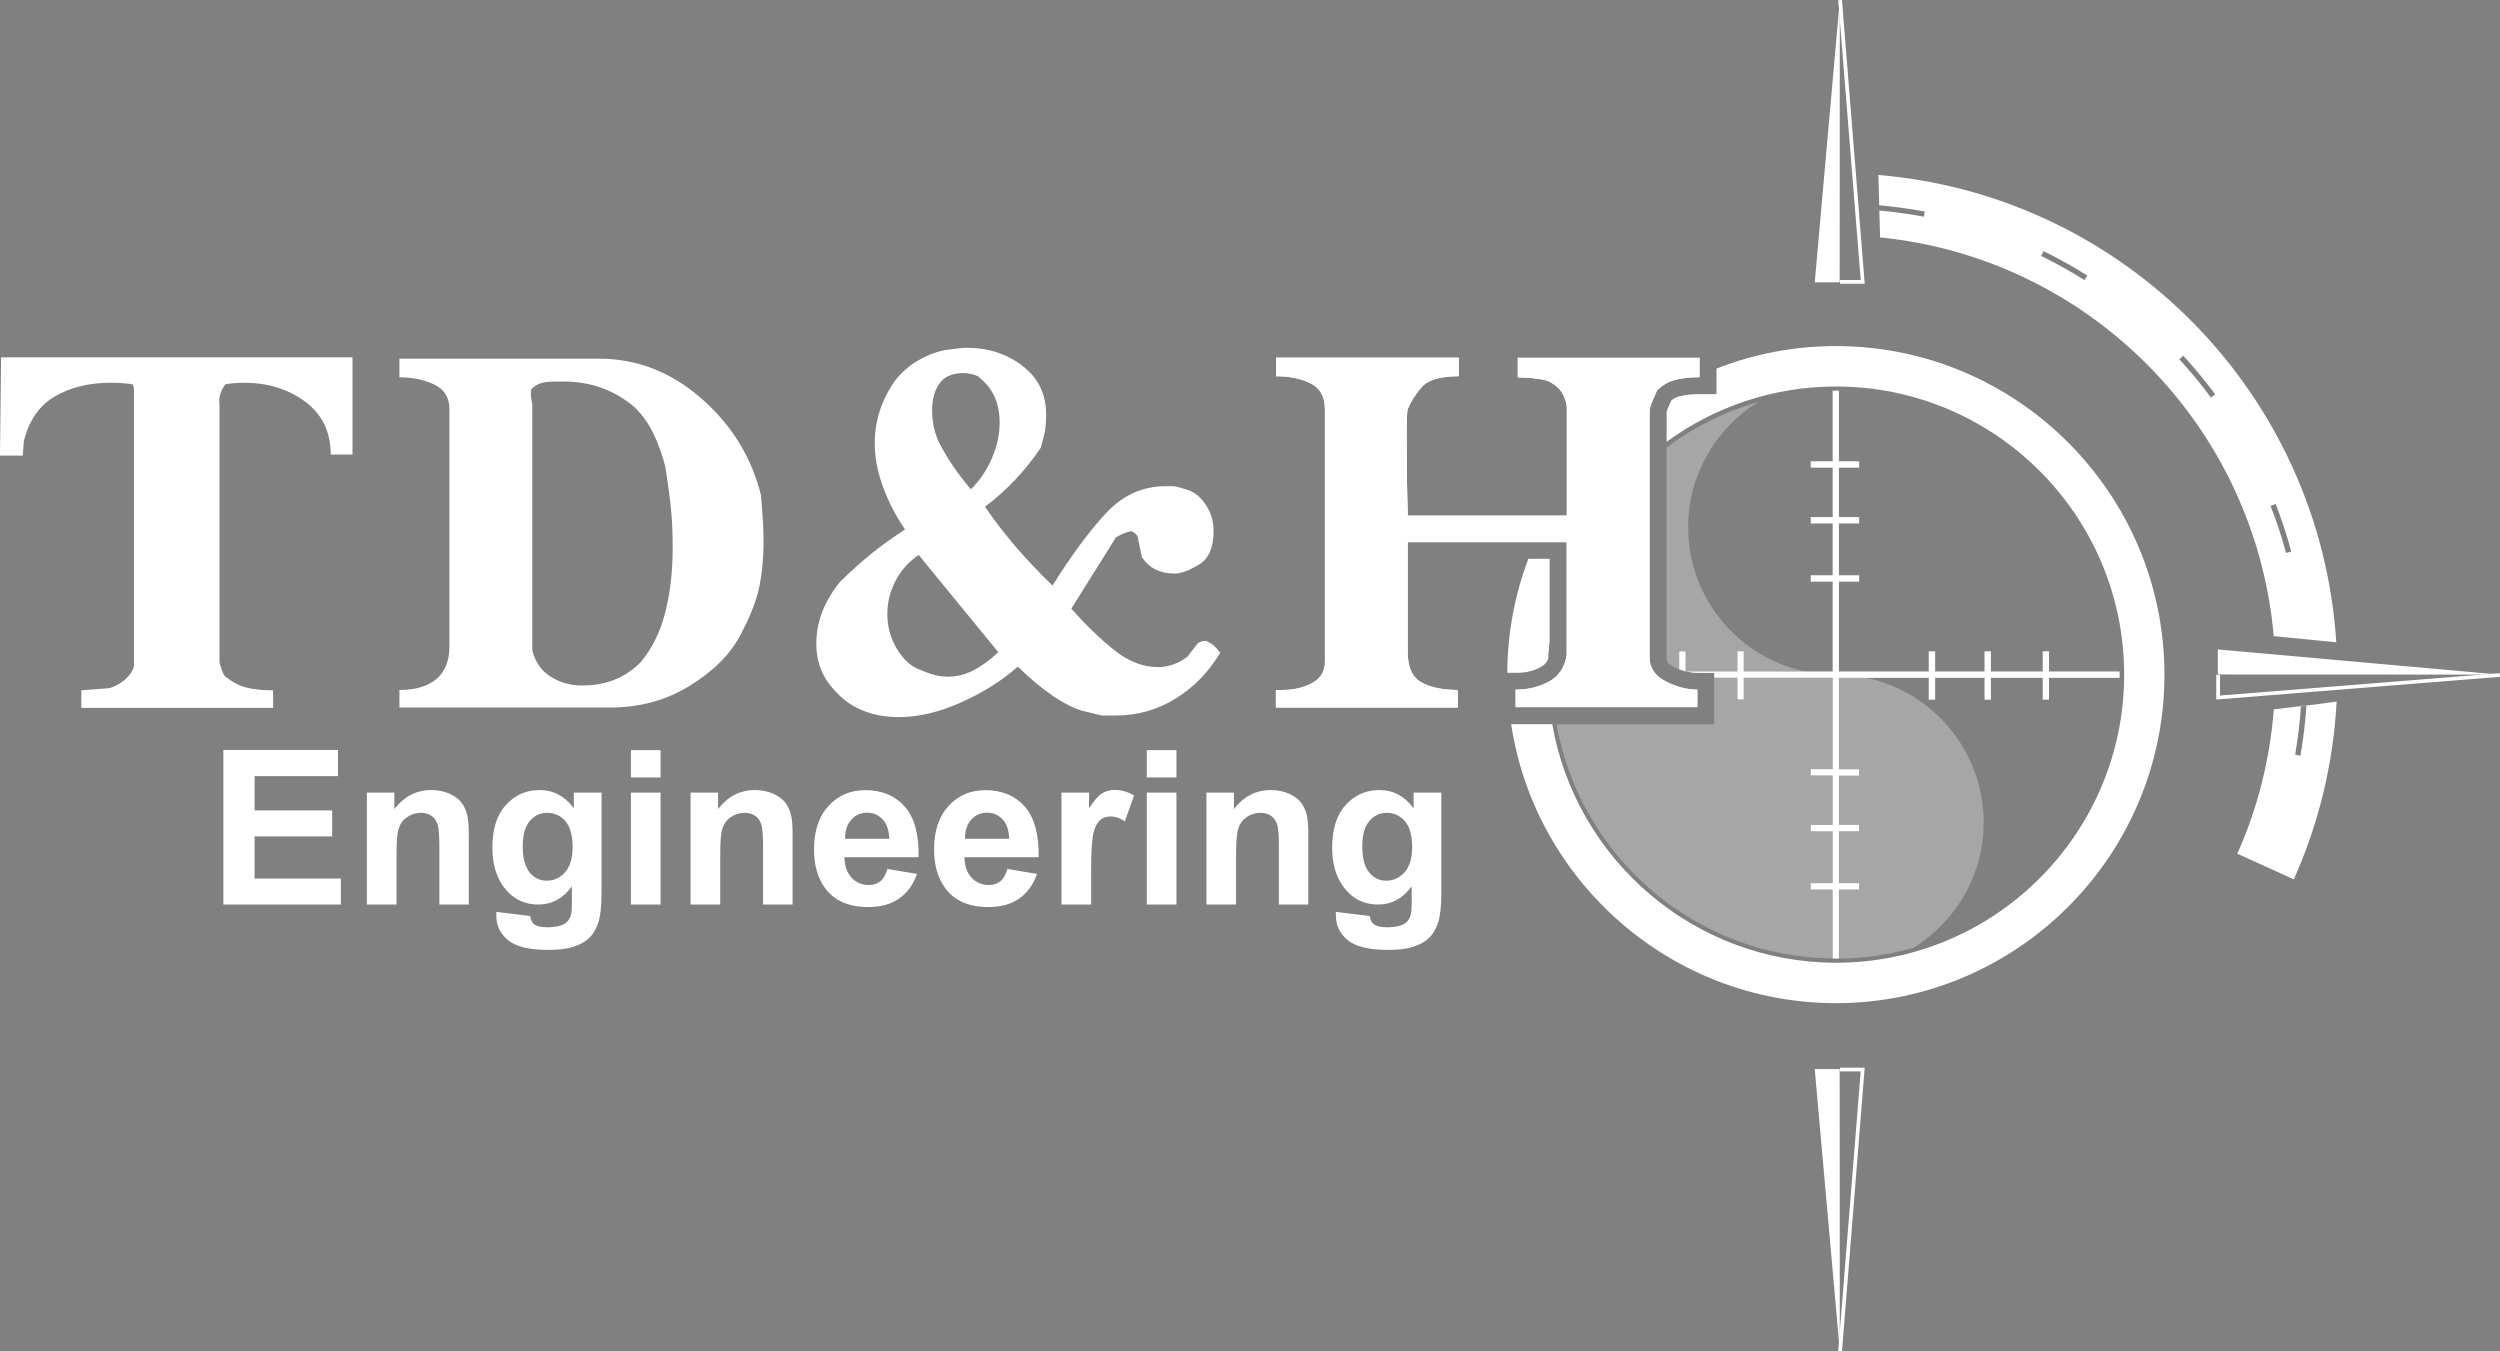 <svg xmlns="http://www.w3.org/2000/svg" xmlns:xlink="http://www.w3.org/1999/xlink" id="Layer_1" x="0px" y="0px" viewBox="0 0 206.6 111.68" style="enable-background:new 0 0 206.6 111.68;" xml:space="preserve"><rect x="0" y="0" width="206.6" height="111.68" fill="#808080" stroke="none"/><style type="text/css">	.st0{fill:#FFFFFF;}	.st1{fill:none;stroke:#9D9484;stroke-width:18.315;}	.st2{fill:#231F20;}	.st3{opacity:0.3;}</style><g>	<g>		<g>			<g>				<g>					<g>						<path class="st0" d="M140.45,29.55v1.62c-0.76,0-1.43,0.08-2,0.22c-0.57,0.14-1.07,0.44-1.51,0.87       c-0.14,0.32-0.28,0.65-0.42,0.97c-0.13,0.32-0.2,0.6-0.2,0.83v20.25c0,0.88,0.44,1.55,1.34,2c0.89,0.46,1.77,0.68,2.61,0.68       v1.45h-15.02v-1.45c1.05,0,1.98-0.23,2.79-0.68c0.8-0.45,1.28-1.18,1.43-2.18V44.8h-13.14v9.05c0,1.29,0.38,2.13,1.15,2.55       c0.76,0.41,1.76,0.62,2.99,0.62v1.45h-15.03v-1.45h0.53c0.94,0,1.76-0.19,2.46-0.57c0.7-0.38,1.06-0.96,1.06-1.75V33.81       c0-1.03-0.4-1.74-1.19-2.13c-0.79-0.39-1.74-0.59-2.85-0.59v-1.53h15.11v1.53c-1.52,0-2.55,0.3-3.07,0.9       c-0.53,0.6-0.91,1.21-1.15,1.82c-0.06,0.03-0.09,0.85-0.09,2.46c0,1.06,0.01,2.15,0.02,3.28c0.02,1.13,0.04,2.15,0.07,3.06       h13.14v-8.92c0-0.38-0.15-0.82-0.44-1.32c-0.35-0.44-0.75-0.74-1.19-0.92c-0.79-0.18-1.59-0.26-2.42-0.26v-1.62H140.45z"></path>					</g>				</g>				<g>					<g>						<path class="st0" d="M140.45,29.55v1.62c-0.76,0-1.43,0.08-2,0.22c-0.57,0.14-1.07,0.44-1.51,0.87       c-0.14,0.32-0.28,0.65-0.42,0.97c-0.13,0.32-0.2,0.6-0.2,0.83v20.25c0,0.88,0.44,1.55,1.34,2c0.89,0.46,1.77,0.68,2.61,0.68       v1.45h-15.02v-1.45c1.05,0,1.98-0.23,2.79-0.68c0.8-0.45,1.28-1.18,1.43-2.18V44.8h-13.14v9.05c0,1.29,0.38,2.13,1.15,2.55       c0.76,0.41,1.76,0.62,2.99,0.62v1.45h-15.03v-1.45h0.53c0.94,0,1.76-0.19,2.46-0.57c0.7-0.38,1.06-0.96,1.06-1.75V33.81       c0-1.03-0.4-1.74-1.19-2.13c-0.79-0.39-1.74-0.59-2.85-0.59v-1.53h15.11v1.53c-1.52,0-2.55,0.3-3.07,0.9       c-0.53,0.6-0.91,1.21-1.15,1.82c-0.06,0.03-0.09,0.85-0.09,2.46c0,1.06,0.01,2.15,0.02,3.28c0.02,1.13,0.04,2.15,0.07,3.06       h13.14v-8.92c0-0.38-0.15-0.82-0.44-1.32c-0.35-0.44-0.75-0.74-1.19-0.92c-0.79-0.18-1.59-0.26-2.42-0.26v-1.62H140.45z"></path>					</g>				</g>			</g>			<g>				<polygon class="st0" points="154.1,23.45 152.06,23.45 152.06,23.14 153.77,23.14 151.91,0.02 152.22,0     "></polygon>			</g>			<g>				<polyline class="st0" points="152.04,0.04 149.97,23.33 152.03,23.33     "></polyline>			</g>			<g>				<polygon class="st0" points="152.22,111.68 151.91,111.65 153.77,88.54 152.06,88.54 152.06,88.23 154.1,88.23     "></polygon>			</g>			<g>				<polyline class="st0" points="152.04,111.63 149.97,88.35 152.03,88.35     "></polyline>			</g>			<g>				<polygon class="st0" points="183.15,57.81 183.15,55.77 183.46,55.77 183.46,57.48 206.58,55.63 206.6,55.93     "></polygon>			</g>			<g>				<polyline class="st0" points="206.56,55.75 183.28,53.67 183.28,55.74     "></polyline>			</g>			<g>				<path class="st1" d="M151.72,55.75"></path>			</g>			<g>				<path class="st2" d="M151.72,67.96"></path>			</g>			<g>				<path class="st0" d="M151.72,43.55"></path>			</g>			<g>				<g class="st3">					<path class="st0" d="M154.23,56.02h-2.25v7.55h1.67v0.53h-1.67v4.08h1.67v0.53h-1.67v4.28h1.67v0.53h-1.67v5.7      c2.14-0.02,4.21-0.34,6.18-0.91c3.45-2.16,5.77-5.96,5.77-10.34C163.92,62.08,159.76,57.18,154.23,56.02z"></path>					<path class="st0" d="M144.1,57.82h-0.52v-1.8h-1.92v3.84h-13.03c1.93,10.9,11.4,19.22,22.82,19.35v-5.7h-1.81v-0.53h1.81V68.7      h-1.81v-0.53h1.81V64.1h-1.81v-0.53h1.81v-7.55h-7.35V57.82z"></path>					<path class="st0" d="M138.28,55.09c0.17,0.08,0.33,0.16,0.49,0.22v-1.48h0.53v1.66c0.01,0,0.03,0,0.04,0.01h4.24v-1.67h0.52      v1.67h5.11c-5.54-1.16-9.7-6.06-9.7-11.94c0-4.37,2.32-8.18,5.78-10.34c-2.77,0.79-5.32,2.08-7.57,3.76v17.36      C137.71,54.57,137.76,54.82,138.28,55.09z"></path>				</g>				<g>					<path class="st0" d="M175.16,55.49h-5.83v-1.67h-0.52v1.67h-4.28v-1.67H164v1.67h-4.08v-1.67h-0.53v1.67h-7.42v-7.42h1.67      v-0.53h-1.67v-4.28h1.67v-0.53h-1.67v-4.08h1.67v-0.53h-1.67v-5.83c-0.09,0-0.17-0.01-0.26-0.01c-0.09,0-0.17,0.01-0.26,0.01      v5.83h-1.81v0.53h1.81v4.08h-1.81v0.53h1.81v4.28h-1.81v0.53h1.81v7.42h-2.24h-5.11v-1.67h-0.52v1.67h-4.24      c0.32,0.08,0.63,0.12,0.93,0.12h1.39v0.4h1.92v1.8h0.52v-1.8h7.35v7.55h-1.81v0.53h1.81v4.08h-1.81v0.53h1.81v4.28h-1.81v0.53      h1.81v5.7c0.09,0,0.17,0.01,0.26,0.01c0.09,0,0.17-0.01,0.26-0.01v-5.7h1.67v-0.53h-1.67V68.7h1.67v-0.53h-1.67V64.1h1.67      v-0.53h-1.67v-7.55h2.25h5.17v1.8h0.53v-1.8H164v1.8h0.53v-1.8h4.28v1.8h0.52v-1.8h5.83c0-0.09,0.01-0.18,0.01-0.26      C175.17,55.67,175.16,55.58,175.16,55.49z"></path>					<path class="st0" d="M138.77,55.31c0.18,0.07,0.35,0.13,0.53,0.18v-1.66h-0.53V55.31z"></path>				</g>				<g>					<path class="st0" d="M127.35,55.11c0.21-0.12,0.44-0.29,0.59-0.65c0.03-0.48,0.07-0.96,0.12-1.43v-6.85h-1.76      c-1.11,2.94-1.72,6.11-1.74,9.42h0.68C126.06,55.62,126.75,55.45,127.35,55.11z"></path>					<path class="st0" d="M151.72,28.6c-3.48,0-6.81,0.66-9.87,1.86v2.11h-1.39c-0.62,0-1.19,0.06-1.66,0.18      c-0.25,0.06-0.48,0.18-0.69,0.35c-0.1,0.23-0.19,0.45-0.29,0.67c-0.09,0.21-0.09,0.3-0.09,0.3v2.44      c3.93-2.87,8.77-4.57,14-4.57c13.13,0,23.81,10.68,23.81,23.81c0,13.13-10.68,23.81-23.81,23.81      c-11.73,0-21.5-8.53-23.45-19.71h-3.4c1.98,13.03,13.27,23.05,26.84,23.05c14.97,0,27.15-12.18,27.15-27.15      C178.86,40.78,166.69,28.6,151.72,28.6z"></path>				</g>			</g>			<g>				<path class="st0" d="M193.07,53.08c-1.31-20.48-17.47-36.91-37.84-38.62l0.07,2.5c1.26,0.12,2.53,0.29,3.77,0.52l-0.08,0.43     c-1.21-0.23-2.44-0.4-3.68-0.51l0.06,2.22c17.3,1.73,31.01,15.59,32.53,32.95L193.07,53.08z M172.26,23.15     c-1.15-0.73-2.36-1.4-3.58-2l0.2-0.4c1.23,0.61,2.45,1.29,3.62,2.02L172.26,23.15z M182.71,32.85     c-0.81-1.09-1.69-2.16-2.61-3.16l0.32-0.3c0.93,1.01,1.82,2.09,2.64,3.19L182.71,32.85z M188.06,41.64     c0.5,1.28,0.93,2.61,1.29,3.94l-0.43,0.12c-0.35-1.31-0.78-2.62-1.28-3.89L188.06,41.64z"></path>				<path class="st0" d="M190.41,58.33l0.19,0.01c-0.09,1.38-0.26,2.76-0.49,4.11l-0.44-0.08c0.23-1.32,0.39-2.67,0.48-4.02     l-2.24,0.27c-0.33,4.22-1.37,8.24-3.02,11.93l4.67,2.12c2.03-4.53,3.26-9.48,3.54-14.69L190.41,58.33z"></path>				<path class="st0" d="M190.17,58.31c0,0.02,0,0.03,0,0.05l0.25-0.03L190.17,58.31z"></path>			</g>			<g>				<g>					<path class="st0" d="M55.46,42.18c0.09,0.89,0.13,1.94,0.13,3.14c0,1.87-0.2,3.63-0.61,5.27c-0.41,1.64-1.1,3.03-2.07,4.17      c-1.26,1.26-2.86,1.89-4.79,1.89c-1,0-1.88-0.25-2.64-0.75c-0.76-0.49-1.26-1.21-1.49-2.15V33.42      c-0.12-0.56-0.15-0.97-0.09-1.23c0.2-0.24,0.46-0.41,0.75-0.51c0.29-0.1,0.75-0.15,1.36-0.15h0.58c2.25,0,4.21,0.71,5.88,2.15      c0.65,0.64,1.17,1.39,1.56,2.22c0.4,0.84,0.71,1.72,0.95,2.66C55.22,40.08,55.38,41.29,55.46,42.18z M57.94,32.91      c-2.5-2.18-5.32-3.27-8.45-3.27H33.01v1.54c1.08,0,2.04,0.2,2.88,0.6c0.84,0.4,1.25,1.07,1.25,2.04v19.59      c0,1.2-0.36,2.1-1.08,2.71c-0.72,0.6-1.73,0.9-3.05,0.9v1.45h17.44c2.4,0,4.58-0.59,6.52-1.78c1.95-1.19,3.35-2.58,4.2-4.18      c0.85-1.59,1.38-2.97,1.6-4.11c0.22-1.14,0.33-2.35,0.33-3.6c0-1.14-0.08-2.45-0.22-3.91C62.09,37.76,60.45,35.09,57.94,32.91z      "></path>				</g>			</g>			<g>				<g>					<path class="st0" d="M29.13,29.53v8.03h-1.8c0-1.87-0.71-3.33-2.11-4.37c-1.41-1.04-3.09-1.56-5.06-1.56      c-0.53,0-1.04,0.04-1.54,0.13c-0.41,0.56-0.57,1.13-0.48,1.71v21.26c0.12,0.47,0.25,0.84,0.39,1.09      c0.59,0.5,1.18,0.83,1.8,0.99c0.62,0.16,1.37,0.24,2.24,0.24v1.45H6.72v-1.45l2.33-0.18c0.47-0.14,0.89-0.38,1.27-0.7      c0.38-0.32,0.63-0.69,0.75-1.1V32.07l-0.09-0.31c-0.62-0.09-1.23-0.13-1.84-0.13c-1.79,0-3.33,0.38-4.62,1.14      c-1.29,0.76-2.13,1.99-2.55,3.69l-0.09,1.19H0l0.09-8.12H29.13z"></path>				</g>			</g>			<g>				<g>					<path class="st0" d="M82.19,32.78c0.28,0.63,0.42,1.34,0.42,2.13c0,1-0.21,1.98-0.64,2.96c-0.42,0.98-1,1.84-1.73,2.57      c-1.08-1.26-1.98-2.58-2.68-3.95c-0.35-0.79-0.53-1.65-0.53-2.59c0-0.91,0.2-1.65,0.62-2.22c0.4-0.57,1.07-0.85,1.97-0.85      c0.38,0,0.78,0.08,1.19,0.26C81.44,31.59,81.91,32.16,82.19,32.78z M100.35,53.39c-0.17-0.16-0.4-0.3-0.66-0.42      c-0.3,0-0.53,0.06-0.7,0.18l-0.84,1.1c-0.76,0.59-1.58,0.88-2.46,0.88c-1.23,0-2.44-0.47-3.63-1.42      c-1.19-0.96-2.36-2.09-3.53-3.41l3.69-5.89c0.44-0.26,0.87-0.44,1.27-0.52c0.18,0.08,0.3,0.17,0.37,0.24      c0.07,0.08,0.12,0.14,0.15,0.2l0.35,1.71c0.61,0.91,1.52,1.36,2.72,1.36c0.5,0,1.16-0.24,1.98-0.73      c0.82-0.48,1.23-1.41,1.23-2.79c0-0.79-0.21-1.51-0.64-2.16c-0.42-0.64-0.93-1.06-1.54-1.25c-0.6-0.19-0.98-0.29-1.16-0.29      c-0.18,0-0.38,0-0.62,0c-1.9,0-3.55,0.74-4.92,2.22c-1.38,1.48-2.86,3.48-4.43,5.99c-1.15-1.11-2.16-2.19-3.06-3.23      c-0.89-1.04-1.73-2.13-2.52-3.28c1.81-1.37,3.35-3,4.61-4.88c0.2-0.73,0.33-1.24,0.37-1.52c0.04-0.28,0.07-0.69,0.07-1.25      c0-1.67-0.65-3-1.96-4c-1.3-1-2.83-1.49-4.59-1.49c-0.26,0-0.77,0.05-1.52,0.15c-0.75,0.1-1.52,0.36-2.31,0.79      c-0.79,0.42-1.48,1-2.07,1.73c-1.14,1.61-1.71,3.34-1.71,5.19c0,1.17,0.22,2.36,0.66,3.58c0.44,1.22,1.05,2.4,1.84,3.58      c-0.96,0.62-1.86,1.26-2.7,1.93c-0.83,0.67-1.72,1.46-2.65,2.37c-0.65,0.79-1.14,1.62-1.48,2.48c-0.33,0.86-0.5,1.75-0.5,2.66      c0,0.76,0.13,1.48,0.4,2.15c0.26,0.67,0.73,1.34,1.39,2c0.66,0.66,1.4,1.14,2.24,1.44c0.83,0.31,1.76,0.47,2.79,0.47      c1.64,0,3.37-0.41,5.18-1.23c1.81-0.82,3.37-1.8,4.65-2.94c1.09,1.06,2.1,1.89,3.03,2.51c0.94,0.61,1.74,1,2.39,1.16      c0.66,0.16,1.17,0.29,1.52,0.37c0.38,0,0.76,0,1.14,0c1.79,0,3.44-0.46,4.94-1.39c1.51-0.92,2.75-2.19,3.71-3.8      C100.7,53.75,100.53,53.55,100.35,53.39z M80.42,55.41c-0.66,0.34-1.37,0.51-2.13,0.51c-0.26,0-0.57-0.03-0.92-0.11      c-0.35-0.08-0.86-0.25-1.51-0.53c-0.66-0.28-1.25-0.84-1.76-1.69c-0.51-0.85-0.77-1.8-0.77-2.85c0-0.97,0.23-1.88,0.68-2.75      c0.45-0.86,1.09-1.57,1.91-2.13l6.58,8.04C81.78,54.57,81.08,55.08,80.42,55.41z"></path>				</g>			</g>			<g>				<path class="st0" d="M18.46,74.75V61.98h9.47v2.16h-6.89v2.83h6.41v2.15h-6.41v3.48h7.13v2.15H18.46z"></path>				<path class="st0" d="M38.76,74.75h-2.45v-4.72c0-1-0.05-1.64-0.16-1.94c-0.1-0.29-0.27-0.52-0.51-0.68     c-0.23-0.16-0.52-0.24-0.85-0.24c-0.42,0-0.8,0.12-1.14,0.35c-0.34,0.23-0.57,0.54-0.69,0.92c-0.13,0.38-0.19,1.09-0.19,2.12     v4.19h-2.45V65.5h2.27v1.36c0.81-1.04,1.82-1.57,3.05-1.57c0.54,0,1.03,0.1,1.48,0.29c0.45,0.2,0.78,0.44,1.01,0.74     c0.23,0.3,0.39,0.65,0.48,1.03c0.09,0.38,0.13,0.93,0.13,1.65V74.75z"></path>				<path class="st0" d="M41.02,75.36l2.79,0.34c0.05,0.32,0.15,0.55,0.32,0.67c0.23,0.18,0.6,0.26,1.09,0.26     c0.64,0,1.12-0.1,1.44-0.29c0.22-0.13,0.38-0.33,0.49-0.62c0.08-0.2,0.11-0.58,0.11-1.12v-1.35c-0.73,1-1.66,1.5-2.77,1.5     c-1.24,0-2.23-0.53-2.95-1.58c-0.57-0.83-0.85-1.86-0.85-3.1c0-1.55,0.37-2.74,1.12-3.55c0.74-0.82,1.67-1.23,2.78-1.23     c1.14,0,2.09,0.5,2.83,1.51v-1.3h2.29v8.3c0,1.09-0.09,1.91-0.27,2.45c-0.18,0.54-0.43,0.96-0.76,1.27     c-0.32,0.31-0.76,0.55-1.3,0.72c-0.54,0.18-1.23,0.26-2.06,0.26c-1.57,0-2.68-0.27-3.33-0.8c-0.65-0.54-0.98-1.22-0.98-2.04     C41.01,75.58,41.01,75.48,41.02,75.36z M43.2,69.94c0,0.98,0.19,1.7,0.57,2.16c0.38,0.46,0.85,0.68,1.41,0.68     c0.6,0,1.1-0.23,1.52-0.7c0.41-0.47,0.62-1.16,0.62-2.08c0-0.96-0.2-1.67-0.59-2.13c-0.39-0.46-0.89-0.7-1.5-0.7     c-0.59,0-1.07,0.23-1.45,0.68C43.39,68.31,43.2,69,43.2,69.94z"></path>				<path class="st0" d="M52.14,64.25v-2.26h2.45v2.26H52.14z M52.14,74.75V65.5h2.45v9.25H52.14z"></path>				<path class="st0" d="M65.51,74.75h-2.45v-4.72c0-1-0.05-1.64-0.16-1.94c-0.1-0.29-0.27-0.52-0.51-0.68     c-0.24-0.16-0.52-0.24-0.85-0.24c-0.42,0-0.8,0.12-1.14,0.35c-0.34,0.23-0.57,0.54-0.69,0.92c-0.13,0.38-0.19,1.09-0.19,2.12     v4.19h-2.45V65.5h2.27v1.36c0.8-1.04,1.82-1.57,3.05-1.57c0.54,0,1.03,0.1,1.48,0.29c0.45,0.2,0.78,0.44,1.02,0.74     c0.23,0.3,0.39,0.65,0.48,1.03c0.09,0.38,0.13,0.93,0.13,1.65V74.75z"></path>				<path class="st0" d="M73.34,71.81l2.44,0.41c-0.31,0.89-0.81,1.58-1.49,2.04c-0.67,0.47-1.52,0.7-2.54,0.7     c-1.61,0-2.8-0.52-3.57-1.57c-0.61-0.84-0.91-1.9-0.91-3.19c0-1.53,0.4-2.73,1.2-3.6c0.8-0.87,1.81-1.3,3.04-1.3     c1.38,0,2.46,0.46,3.26,1.36c0.8,0.91,1.18,2.3,1.14,4.18h-6.13c0.02,0.73,0.22,1.29,0.59,1.69c0.38,0.4,0.85,0.61,1.41,0.61     c0.38,0,0.71-0.1,0.97-0.31C73.02,72.61,73.21,72.27,73.34,71.81z M73.49,69.33c-0.02-0.71-0.2-1.25-0.55-1.62     c-0.35-0.37-0.77-0.55-1.27-0.55c-0.53,0-0.97,0.19-1.32,0.58c-0.35,0.39-0.52,0.92-0.51,1.58H73.49z"></path>				<path class="st0" d="M83.26,71.81l2.44,0.41c-0.31,0.89-0.81,1.58-1.48,2.04c-0.68,0.47-1.52,0.7-2.54,0.7     c-1.61,0-2.8-0.52-3.57-1.57c-0.61-0.84-0.92-1.9-0.92-3.19c0-1.53,0.4-2.73,1.2-3.6c0.8-0.87,1.81-1.3,3.04-1.3     c1.38,0,2.46,0.46,3.26,1.36c0.79,0.91,1.18,2.3,1.14,4.18H79.7c0.02,0.73,0.21,1.29,0.59,1.69c0.38,0.4,0.85,0.61,1.41,0.61     c0.38,0,0.7-0.1,0.97-0.31C82.93,72.61,83.13,72.27,83.26,71.81z M83.4,69.33c-0.02-0.71-0.2-1.25-0.55-1.62     c-0.35-0.37-0.77-0.55-1.27-0.55c-0.54,0-0.97,0.19-1.32,0.58c-0.35,0.39-0.52,0.92-0.51,1.58H83.4z"></path>				<path class="st0" d="M90.17,74.75h-2.45V65.5H90v1.31c0.39-0.62,0.74-1.03,1.05-1.23c0.31-0.2,0.66-0.3,1.06-0.3     c0.56,0,1.09,0.15,1.61,0.46l-0.76,2.13c-0.41-0.27-0.8-0.4-1.15-0.4c-0.34,0-0.63,0.09-0.87,0.28     c-0.24,0.19-0.43,0.53-0.56,1.02c-0.13,0.49-0.21,1.53-0.21,3.1V74.75z"></path>				<path class="st0" d="M94.77,64.25v-2.26h2.45v2.26H94.77z M94.77,74.75V65.5h2.45v9.25H94.77z"></path>				<path class="st0" d="M108.14,74.75h-2.45v-4.72c0-1-0.05-1.64-0.16-1.94c-0.1-0.29-0.27-0.52-0.51-0.68     c-0.23-0.16-0.52-0.24-0.85-0.24c-0.42,0-0.81,0.12-1.14,0.35c-0.34,0.23-0.57,0.54-0.69,0.92c-0.12,0.38-0.19,1.09-0.19,2.12     v4.19h-2.45V65.5h2.27v1.36c0.81-1.04,1.82-1.57,3.05-1.57c0.54,0,1.03,0.1,1.48,0.29c0.45,0.2,0.78,0.44,1.01,0.74     c0.23,0.3,0.39,0.65,0.48,1.03c0.09,0.38,0.13,0.93,0.13,1.65V74.75z"></path>				<path class="st0" d="M110.4,75.36l2.8,0.34c0.05,0.32,0.15,0.55,0.32,0.67c0.23,0.18,0.6,0.26,1.1,0.26     c0.64,0,1.12-0.1,1.44-0.29c0.21-0.13,0.38-0.33,0.49-0.62c0.08-0.2,0.11-0.58,0.11-1.12v-1.35c-0.73,1-1.66,1.5-2.77,1.5     c-1.24,0-2.23-0.53-2.95-1.58c-0.57-0.83-0.85-1.86-0.85-3.1c0-1.55,0.37-2.74,1.12-3.55c0.74-0.82,1.67-1.23,2.78-1.23     c1.14,0,2.09,0.5,2.83,1.51v-1.3h2.29v8.3c0,1.09-0.09,1.91-0.27,2.45c-0.18,0.54-0.43,0.96-0.76,1.27     c-0.32,0.31-0.76,0.55-1.3,0.72c-0.54,0.18-1.23,0.26-2.06,0.26c-1.57,0-2.68-0.27-3.34-0.8c-0.66-0.54-0.98-1.22-0.98-2.04     C110.39,75.58,110.39,75.48,110.4,75.36z M112.58,69.94c0,0.98,0.19,1.7,0.57,2.16c0.38,0.46,0.85,0.68,1.41,0.68     c0.6,0,1.1-0.23,1.52-0.7c0.41-0.47,0.62-1.16,0.62-2.08c0-0.96-0.2-1.67-0.59-2.13c-0.4-0.46-0.9-0.7-1.5-0.7     c-0.59,0-1.07,0.23-1.45,0.68C112.77,68.31,112.58,69,112.58,69.94z"></path>			</g>		</g>	</g></g></svg>